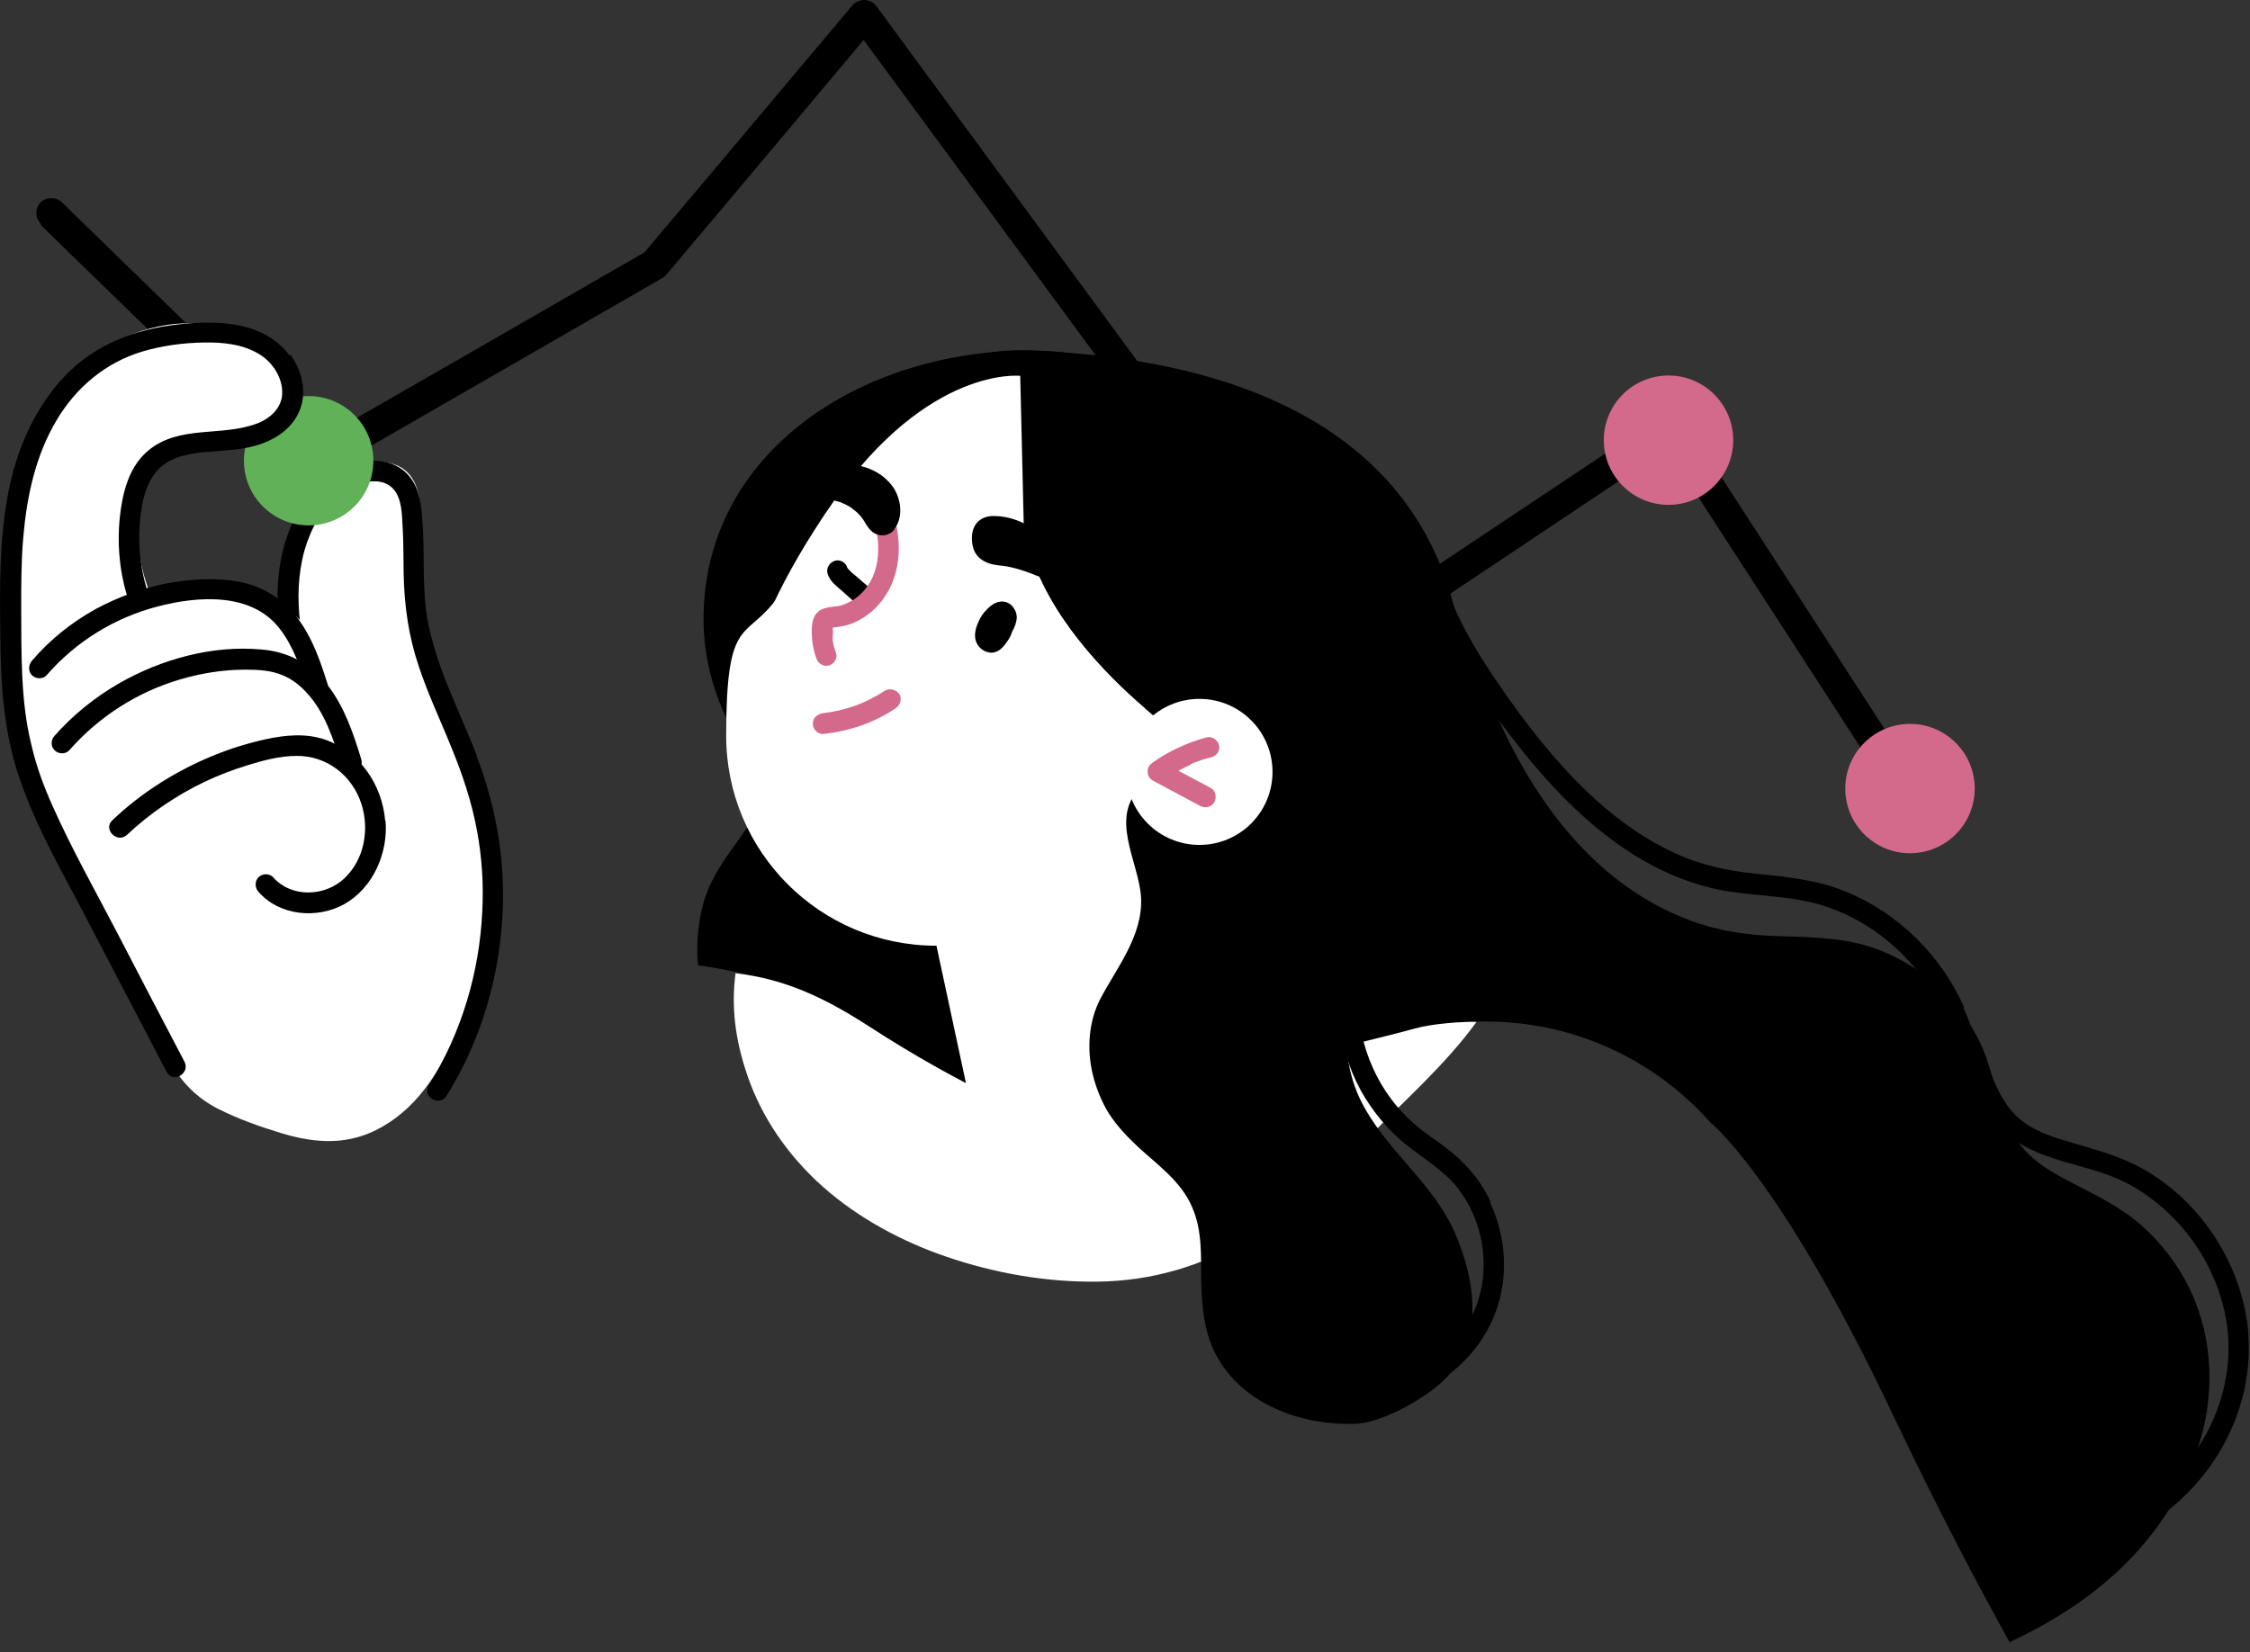 <svg width="162" height="119" viewBox="0 0 162 119" fill="none" xmlns="http://www.w3.org/2000/svg">
<rect x="0" y="0" width="162" height="119" fill="#333333" stroke="none"/>
<path d="M2.953 16.226L21.468 34.23C21.819 34.581 22.345 34.631 22.771 34.38L35.724 26.918L47.675 20.032C47.775 19.982 47.876 19.882 47.976 19.782L54.239 12.345L62.181 2.88L69.146 12.345L95.153 47.702C95.503 48.177 96.155 48.278 96.631 47.952L120.031 32.327L136.817 58.243C136.993 58.519 137.293 58.694 137.619 58.744H137.719C138.02 58.744 138.296 58.619 138.496 58.419L137.895 55.915L121.259 30.224C121.109 29.973 120.858 29.798 120.557 29.748C120.282 29.698 119.981 29.748 119.731 29.898L96.255 45.548L71.827 12.32L63.108 0.451C62.908 0.175 62.607 0.025 62.257 0C61.931 0 61.605 0.125 61.38 0.376L51.358 12.295L46.397 18.179L35.699 24.339L22.37 32.001L4.457 14.573C4.031 14.148 3.329 14.173 2.928 14.573C2.503 14.999 2.528 15.7 2.928 16.101L2.953 16.226Z" fill="black"/>
<path d="M87.234 89.169C84.678 90.396 81.923 91.047 79.041 91.097C75.659 91.147 72.252 90.546 69.07 89.445C66.138 88.443 63.333 86.941 61.002 84.862C58.722 82.834 56.944 80.305 55.967 77.375C55.24 75.197 54.939 72.843 55.215 70.564C54.714 70.414 54.238 70.314 53.787 70.189C51.983 69.763 50.655 69.563 50.254 69.513C50.129 68.085 50.229 66.608 50.63 65.081C52.259 59.121 60.526 56.792 51.407 46.776C51.131 46.476 51.106 46.05 51.407 45.725C51.657 45.474 52.208 45.399 52.459 45.725C52.559 45.85 52.659 46 52.76 46.125C52.985 45.549 53.386 45.048 53.862 44.648C54.939 43.746 56.317 43.421 57.645 43.12C59.173 42.795 60.727 42.469 62.305 42.344C64.961 42.144 67.516 42.795 69.796 44.172C71.926 45.474 73.705 47.252 75.258 49.18C76.987 51.334 78.515 53.662 79.943 56.016C83 60.999 85.831 66.333 87.485 71.967C88.988 77.075 89.414 82.584 87.735 87.692C87.585 88.168 87.409 88.644 87.209 89.094L87.234 89.169Z" fill="black"/>
<path d="M76.49 67.834C77.542 63.452 79.722 59.471 82.227 55.765C83.455 53.912 84.757 52.084 86.11 50.356C87.438 48.678 88.967 47.151 90.846 46.074C94.478 43.996 94.303 44.071 98.387 43.695C98.487 43.695 98.462 43.645 98.412 43.645C98.863 43.345 103.222 42.794 103.147 42.518C103.047 42.118 102.721 41.191 102.421 40.34C103.598 42.869 105.903 46.65 106.479 48.278C109.16 55.815 113.87 63.402 121.737 66.306C123.692 67.033 125.696 67.333 127.8 67.408C130.08 67.483 132.385 67.483 134.565 68.159C138.123 69.286 141.179 71.966 142.708 75.396C143.509 77.249 143.785 79.302 144.637 81.13C145.464 82.908 146.917 83.985 148.62 84.886C150.349 85.813 152.103 86.589 153.631 87.791C155.159 88.993 156.437 90.545 157.364 92.248C159.268 95.779 159.544 99.91 158.417 103.742C157.264 107.673 154.859 111.153 151.752 113.808C149.623 115.636 147.217 117.088 144.687 118.265C142.382 114.083 139.626 108.925 136.168 101.638C128.151 84.761 123.14 80.83 123.14 80.83C119.182 76.373 113.419 73.568 106.98 73.568C100.542 73.568 106.529 73.568 106.304 73.568H106.129C105.828 73.568 105.527 73.593 105.227 73.618C104.55 73.668 103.899 73.769 103.222 73.869C101.218 76.698 98.988 79.353 96.558 81.831C94.253 84.185 91.798 86.439 88.992 88.167C85.96 90.02 82.603 90.996 79.045 91.046C77.893 91.046 76.715 90.996 75.563 90.871C75.412 87.841 75.387 84.811 75.387 81.831C75.387 77.124 75.387 72.366 76.49 67.784V67.834Z" fill="black"/>
<path d="M106.324 73.57C104.119 76.65 100.887 79.48 98.232 82.209C95.726 84.788 93.02 87.267 89.939 89.145C86.607 91.174 82.949 92.25 79.04 92.3C75.357 92.351 71.624 91.7 68.117 90.498C64.91 89.396 61.828 87.743 59.273 85.49C56.767 83.261 54.813 80.481 53.761 77.301C52.959 74.898 52.633 72.594 52.959 70.09C56.642 70.516 59.523 71.943 62.655 73.971C69.219 78.228 74.33 80.281 74.33 80.281C80.894 79.23 98.658 74.973 101.865 74.071C103.117 73.721 105.197 73.57 106.324 73.596V73.57Z" fill="white"/>
<path d="M96.004 47.102C96.004 59.172 88.613 66.183 76.537 66.183C64.461 66.183 50.656 56.668 50.656 44.598C50.656 32.529 62.056 25.242 74.132 25.242C86.208 25.242 96.004 35.033 96.004 47.102Z" fill="black"/>
<path d="M105.477 50.355C105.477 62.425 95.229 70.763 83.153 70.763C71.077 70.763 61.281 60.972 61.281 48.903C61.281 36.834 62.058 24.764 74.134 25.24C98.511 26.217 105.477 38.286 105.477 50.355Z" fill="black"/>
<path d="M82.551 52.984C82.551 58.843 79.219 63.926 74.333 66.43C72.254 67.507 69.898 68.108 67.418 68.108C59.05 68.108 52.285 61.347 52.285 52.984C52.285 44.62 53.563 46.047 55.668 43.443C58.449 40.038 62.683 37.859 67.418 37.859C72.153 37.859 72.028 38.41 74.032 39.362C75.385 44.295 79.594 48.577 82.425 51.005C82.501 51.657 82.551 52.308 82.551 52.959V52.984Z" fill="white"/>
<path d="M85.182 53.185L84.255 65.079L74.334 66.431L69.273 67.132L68.22 65.079L53.714 48.552C53.714 48.552 54.19 46.599 55.693 43.469C56.645 41.441 58.048 38.937 60.003 36.133C66.867 26.317 73.457 27.068 73.457 27.068L73.707 37.685C73.782 38.261 73.908 38.837 74.058 39.388C75.411 44.321 79.62 48.602 82.451 51.031C84.029 52.409 85.207 53.185 85.207 53.185H85.182Z" fill="white"/>
<path d="M62.786 42.491C62.461 42.216 62.16 41.941 61.834 41.665C61.684 41.54 61.533 41.39 61.358 41.264C61.258 41.164 61.158 41.064 61.057 40.964C61.057 40.964 61.032 40.914 61.007 40.889C60.907 40.513 60.481 40.263 60.105 40.388C59.73 40.513 59.479 40.889 59.579 41.289C59.73 41.84 60.181 42.166 60.581 42.517C60.957 42.867 61.358 43.193 61.734 43.543C61.884 43.668 62.06 43.769 62.26 43.769C62.461 43.769 62.661 43.693 62.786 43.543C62.911 43.393 63.012 43.218 63.012 43.017C63.012 42.817 62.937 42.617 62.786 42.491Z" fill="black"/>
<path d="M66.642 64.455L70.45 82.209L92.598 77.201L86.359 56.793L66.642 64.455Z" fill="white"/>
<path d="M96.133 64.153C97.937 68.986 95.707 74.52 97.912 79.127C99.641 82.758 103.173 85.112 104.777 88.843C106.305 92.373 106.906 96.856 103.674 99.66C102.271 100.887 99.415 102.49 97.536 102.54C95.732 102.59 93.878 102.314 92.099 101.563C90.371 100.837 88.742 99.635 87.715 97.857C86.688 96.129 86.537 94.151 86.487 92.273C86.462 90.545 86.587 88.642 85.836 86.94C85.034 85.062 83.356 83.91 81.952 82.608C81.176 81.882 80.449 81.13 79.848 80.204C79.322 79.353 78.946 78.426 78.695 77.449C78.219 75.521 78.395 73.493 79.247 71.891C80.424 69.662 82.328 67.333 82.153 64.579C81.978 62.025 79.798 58.794 82.228 56.616C83.706 55.314 85.886 55.364 87.815 55.965C91.423 57.067 94.68 60.247 96.158 64.128L96.133 64.153Z" fill="black"/>
<path d="M91.621 55.59C91.621 58.495 89.266 60.849 86.36 60.849C83.454 60.849 81.098 58.495 81.098 55.59C81.098 52.686 83.454 50.332 86.36 50.332C89.266 50.332 91.621 52.686 91.621 55.59Z" fill="white"/>
<path d="M73.207 44.472C73.207 43.896 72.756 43.32 72.155 43.32C71.704 43.32 71.328 43.596 71.027 43.921C70.802 44.147 70.601 44.422 70.476 44.723C70.276 45.148 70.15 45.574 70.226 46.025C70.326 46.55 70.777 46.951 71.303 47.001C71.854 47.051 72.255 46.601 72.531 46.175C72.681 45.975 72.806 45.724 72.881 45.474C73.057 45.173 73.182 44.848 73.207 44.497V44.472Z" fill="black"/>
<path d="M63.307 43.498C62.656 44.249 61.754 44.85 60.777 45.075C60.526 45.125 60.276 45.15 60 45.2H59.95C60 45.501 59.95 45.801 59.95 46.102C60 46.427 60.075 46.728 60.201 47.028C60.326 47.404 60.05 47.83 59.675 47.93C59.274 48.03 58.898 47.779 58.773 47.404C58.547 46.778 58.447 46.127 58.447 45.476C58.447 44.875 58.522 44.249 59.098 43.923C59.549 43.673 60.101 43.723 60.577 43.598C60.952 43.473 61.328 43.297 61.654 43.047C63.433 41.695 63.508 39.241 62.856 37.288C62.556 36.386 63.984 35.986 64.285 36.887C65.011 39.116 64.886 41.67 63.307 43.498Z" fill="#D46A8B"/>
<path d="M64.413 38.109C63.962 38.711 63.11 38.685 62.634 38.135C62.434 37.909 62.309 37.684 62.158 37.434C62.158 37.408 62.108 37.358 62.083 37.333C62.083 37.333 62.033 37.258 62.008 37.233C61.958 37.158 61.908 37.108 61.832 37.033C61.757 36.933 61.657 36.858 61.557 36.782C61.507 36.732 61.457 36.707 61.407 36.657C61.231 36.507 61.031 36.407 60.83 36.307C60.78 36.282 60.73 36.257 60.655 36.231C60.655 36.231 60.58 36.206 60.555 36.181C60.48 36.156 60.404 36.131 60.304 36.106C60.204 36.081 60.104 36.056 60.004 36.031C59.953 36.031 59.878 36.006 59.828 35.981H59.778C59.377 35.931 59.077 35.681 59.051 35.23C59.051 34.879 59.377 34.479 59.728 34.479C59.953 33.803 60.655 33.427 61.356 33.477C62.484 33.552 63.586 34.103 64.263 35.03C64.889 35.881 65.064 37.258 64.388 38.109H64.413Z" fill="black"/>
<path d="M76.964 41.444C76.864 41.844 76.438 42.17 76.037 42.02C74.885 41.569 73.732 41.018 72.504 40.793C72.078 40.718 71.627 40.718 71.201 40.568C70.7 40.392 70.275 40.067 70.099 39.541C69.924 39.04 69.924 38.339 70.174 37.888C70.45 37.362 71.026 37.137 71.602 37.162C73.832 37.187 75.611 38.865 77.089 40.317C77.465 40.693 77.315 41.194 76.964 41.444Z" fill="black"/>
<path d="M64.761 50.007C64.561 49.681 64.085 49.531 63.734 49.731C63.032 50.182 62.306 50.557 61.604 50.808C60.853 51.083 59.976 51.284 59.274 51.359C58.898 51.409 58.523 51.659 58.523 52.11C58.523 52.486 58.848 52.886 59.274 52.861C61.128 52.661 62.932 52.06 64.486 51.008C64.811 50.783 64.962 50.357 64.761 49.981V50.007Z" fill="#D46A8B"/>
<path d="M85.683 55.061C85.708 55.061 85.758 55.036 85.783 55.011C85.959 54.936 86.084 54.886 86.234 54.836C86.56 54.711 86.885 54.611 87.236 54.535C87.612 54.435 87.888 54.01 87.762 53.634C87.637 53.258 87.261 53.008 86.86 53.108C85.482 53.484 84.155 54.085 83.002 54.911C82.777 55.061 82.626 55.262 82.626 55.562C82.626 55.862 82.777 56.088 83.002 56.213C84.129 56.814 85.282 57.44 86.409 58.041C86.76 58.216 87.236 58.141 87.437 57.766C87.612 57.415 87.537 56.939 87.161 56.739L84.856 55.512C85.056 55.387 85.282 55.287 85.482 55.186C85.558 55.161 85.633 55.111 85.708 55.086L85.683 55.061Z" fill="#D46A8B"/>
<path d="M35.623 66.209C35.373 67.962 34.771 69.615 34.12 71.267C32.942 74.297 31.765 77.527 29.334 79.806C28.257 80.808 26.954 81.609 25.501 81.96C23.797 82.385 22.019 82.135 20.34 81.634C18.762 81.158 17.133 80.582 15.655 79.831C14.202 79.08 13.099 77.978 12.298 76.551C11.521 75.149 10.995 73.596 10.419 72.119C9.767 70.391 9.116 68.638 8.489 66.91C8.489 66.86 8.464 66.81 8.464 66.76C8.414 66.66 8.339 66.56 8.289 66.46C6.836 63.655 6.335 60.325 7.387 57.32C7.913 55.843 8.765 54.516 9.968 53.464C11.195 52.387 12.649 51.561 14.102 50.785C15.58 49.983 17.158 49.332 18.837 49.032C19.137 48.982 19.438 48.931 19.714 48.907C19.864 47.104 20.014 45.301 20.165 43.498C20.315 41.67 20.515 39.817 21.167 38.114C21.718 36.662 22.62 35.335 23.898 34.408C25.15 33.507 26.829 32.931 28.357 33.432C29.936 33.932 30.287 35.61 30.262 37.062C30.262 37.839 30.136 38.615 30.111 39.391C30.111 40.218 30.111 41.044 30.161 41.895C30.312 43.598 30.061 45.526 30.687 47.129C31.339 48.806 32.316 51.911 33.042 53.564C34.446 56.769 35.773 58.422 35.698 61.927V62.203C35.849 63.555 35.824 64.907 35.598 66.259L35.623 66.209Z" fill="white"/>
<path d="M141.404 72.515C139.776 68.859 136.744 65.829 133.061 64.277C130.932 63.375 128.702 63.15 126.447 62.925C124.368 62.724 122.338 62.273 120.434 61.372C116.776 59.644 113.795 56.815 111.239 53.735C109.886 52.107 108.659 50.404 107.481 48.652C106.228 46.774 105.051 44.795 104.274 42.642C104.074 42.116 103.923 41.565 103.773 41.014C103.523 40.088 102.095 40.489 102.345 41.415C103.472 45.747 106.128 49.578 108.834 53.084C111.314 56.314 114.171 59.394 117.653 61.572C119.332 62.624 121.186 63.45 123.115 63.926C125.42 64.502 127.85 64.427 130.155 64.928C133.888 65.729 137.12 68.208 139.124 71.438C141.404 75.119 141.981 79.701 141.054 83.908C140.928 84.459 140.803 84.985 140.628 85.511C140.352 86.437 141.78 86.813 142.056 85.911C143.409 81.554 143.233 76.772 141.379 72.59L141.404 72.515Z" fill="black"/>
<path d="M161.896 96.104C161.621 92.824 160.243 89.694 158.063 87.24C157.011 86.038 155.733 85.011 154.355 84.21C152.927 83.409 151.374 82.933 149.82 82.482C148.192 82.006 146.388 81.556 145.135 80.329C143.707 78.951 143.381 76.873 142.254 75.296C142.028 74.97 141.603 74.82 141.227 75.02C140.901 75.195 140.726 75.721 140.951 76.047C141.953 77.449 142.354 79.177 143.381 80.554C144.358 81.881 145.787 82.682 147.315 83.233C148.793 83.784 150.346 84.085 151.825 84.636C153.203 85.136 154.505 85.938 155.633 86.914C157.938 88.892 159.566 91.622 160.193 94.576C160.819 97.506 160.293 100.561 158.89 103.19C157.311 106.145 154.681 108.574 151.499 109.676C151.123 109.801 150.873 110.177 150.973 110.577C151.073 110.953 151.499 111.228 151.875 111.103C158.013 108.975 162.397 102.614 161.871 96.079L161.896 96.104Z" fill="black"/>
<path d="M102.27 94.004C101.318 94.004 101.318 95.481 102.27 95.481C103.222 95.481 103.222 94.004 102.27 94.004Z" fill="black"/>
<path d="M107.306 86.513C106.579 84.935 105.452 83.683 104.074 82.632C103.347 82.081 102.595 81.605 101.894 81.004C101.268 80.453 100.666 79.827 100.165 79.151C99.113 77.749 98.411 76.146 98.036 74.443C97.61 72.49 97.559 70.512 97.359 68.534C96.983 65.003 95.856 60.871 92.348 59.219C91.998 59.044 91.547 59.119 91.321 59.494C91.121 59.82 91.221 60.346 91.597 60.521C94.302 61.823 95.38 64.953 95.781 67.733C96.031 69.611 96.081 71.514 96.357 73.392C96.608 75.195 97.109 76.947 97.986 78.55C98.787 79.977 99.84 81.279 101.117 82.331C102.42 83.408 103.923 84.234 104.976 85.586C106.779 87.915 107.331 91.17 106.328 93.95C105.226 96.929 102.295 99.208 99.138 99.534C98.737 99.584 98.386 99.834 98.386 100.285C98.386 100.736 98.737 101.061 99.138 101.036C102.37 100.71 105.351 98.807 106.98 95.978C108.659 93.123 108.684 89.568 107.281 86.588L107.306 86.513Z" fill="black"/>
<path d="M27.483 72.665C26.355 69.685 26.03 66.43 26.606 63.3C26.681 62.9 26.506 62.499 26.08 62.399C25.729 62.298 25.228 62.524 25.178 62.925C24.551 66.33 24.827 69.861 26.055 73.091C26.205 73.466 26.556 73.717 26.957 73.617C27.307 73.516 27.608 73.091 27.483 72.715V72.665Z" fill="white"/>
<path d="M34.324 54.389C33.498 52.285 32.52 50.232 31.744 48.104C31.368 47.027 31.042 45.95 30.817 44.824C30.591 43.672 30.541 42.495 30.516 41.318C30.491 40.066 30.516 38.839 30.416 37.587C30.341 36.46 30.241 35.258 29.514 34.357C28.336 32.854 26.232 32.98 24.628 33.706C22.95 34.482 21.697 36.109 20.996 37.787C20.219 39.59 19.918 41.568 19.993 43.521C19.993 43.997 20.044 44.473 20.119 44.949C20.169 45.349 20.419 45.7 20.87 45.7C21.321 45.7 21.672 45.349 21.622 44.949C21.396 43.171 21.447 41.368 21.922 39.64C22.373 38.088 23.225 36.46 24.553 35.483C25.13 35.058 25.856 34.757 26.532 34.682C27.209 34.607 27.86 34.707 28.311 35.208C28.938 35.884 28.938 37.036 28.988 37.912C29.063 39.064 29.038 40.216 29.063 41.343C29.113 43.622 29.414 45.8 30.14 47.953C30.817 50.007 31.744 51.935 32.545 53.938C33.322 55.841 33.974 57.794 34.349 59.848C34.7 61.751 34.825 63.679 34.725 65.607C34.525 70.039 33.222 74.396 30.867 78.177C30.366 78.978 31.643 79.73 32.145 78.928C34.4 75.322 35.727 71.191 36.103 66.959C36.504 62.677 35.853 58.395 34.299 54.414L34.324 54.389Z" fill="black"/>
<path d="M22.223 37.838C19.649 37.838 17.563 35.753 17.563 33.181C17.563 30.609 19.649 28.523 22.223 28.523C24.796 28.523 26.883 30.609 26.883 33.181C26.883 35.753 24.796 37.838 22.223 37.838Z" fill="#60B158"/>
<path d="M120.133 36.358C117.559 36.358 115.473 34.273 115.473 31.7C115.473 29.128 117.559 27.043 120.133 27.043C122.707 27.043 124.793 29.128 124.793 31.7C124.793 34.273 122.707 36.358 120.133 36.358Z" fill="#D46A8B"/>
<path d="M137.52 61.448C134.946 61.448 132.86 59.362 132.86 56.79C132.86 54.218 134.946 52.133 137.52 52.133C140.093 52.133 142.18 54.218 142.18 56.79C142.18 59.362 140.093 61.448 137.52 61.448Z" fill="#D46A8B"/>
<path d="M26.156 59.293C25.93 60.796 25.078 62.173 24.377 63.5C23.65 64.852 22.924 66.18 22.072 67.457C20.644 69.61 18.74 71.864 16.059 72.339C15.533 72.439 15.007 72.465 14.48 72.415C14.931 72.965 15.382 73.516 15.833 74.042C16.084 74.343 16.134 74.793 15.833 75.094C15.558 75.369 15.032 75.394 14.781 75.094C14.13 74.343 13.503 73.566 12.852 72.79C12.576 72.465 12.326 72.114 12.05 71.788C11.599 71.563 11.148 71.288 10.747 70.962C10.472 71.037 10.146 70.962 9.971 70.637C9.57 69.936 9.169 69.234 8.768 68.508C7.19 65.754 5.536 62.999 4.033 60.195C2.78 57.841 1.753 55.312 1.678 52.633C1.552 52.182 1.427 51.756 1.327 51.306C0.325 47.224 -0.076 42.942 0.45 38.761C0.901 35.029 2.003 31.248 4.308 28.219C5.411 26.766 6.764 25.464 8.367 24.613C9.87 23.811 11.574 23.336 13.303 23.286C15.007 23.236 16.76 23.611 18.238 24.462C19.692 25.314 21.245 26.891 21.095 28.744C20.919 30.723 19.015 31.574 17.236 31.499C15.432 31.424 13.353 31.774 11.825 33.151C10.597 34.253 10.196 34.679 9.971 36.282C9.67 38.41 9.996 40.463 10.697 42.492C10.722 42.592 10.772 42.667 10.797 42.767C11.248 42.667 11.724 42.592 12.175 42.517C13.754 42.266 15.332 42.116 16.911 42.341C18.213 42.542 19.466 43.042 20.544 43.794C22.773 45.371 24.252 47.725 25.103 50.304C25.554 51.706 25.83 53.134 26.03 54.586C26.231 56.138 26.456 57.716 26.206 59.268L26.156 59.293Z" fill="white"/>
<path d="M22.049 61.675C21.848 61.349 21.372 61.199 21.022 61.399C19.268 62.501 17.514 63.603 15.76 64.704C15.409 64.93 15.284 65.355 15.485 65.731C15.685 66.082 16.161 66.207 16.512 66.006C18.266 64.905 20.02 63.803 21.773 62.701C22.124 62.476 22.249 62.05 22.049 61.675Z" fill="white"/>
<path d="M27.733 59.097C27.507 56.493 25.904 54.139 23.398 53.263C21.995 52.787 20.542 52.937 19.139 53.237C17.886 53.513 16.659 53.889 15.481 54.364C12.75 55.466 10.22 57.044 8.09 59.072C7.389 59.723 8.441 60.775 9.142 60.123C10.796 58.571 12.675 57.294 14.704 56.317C15.707 55.842 16.734 55.441 17.811 55.115C18.939 54.765 20.141 54.439 21.344 54.439C23.548 54.414 25.377 55.867 26.029 57.92C26.605 59.748 26.229 61.876 24.826 63.228C23.423 64.581 20.993 64.681 19.665 63.178C19.39 62.878 18.888 62.903 18.613 63.178C18.337 63.454 18.337 63.93 18.613 64.23C20.116 65.958 22.847 66.208 24.801 65.106C26.881 63.93 27.958 61.401 27.758 59.097H27.733Z" fill="black"/>
<path d="M26.006 54.662C25.43 52.784 24.803 50.906 23.576 49.329C22.373 47.801 20.745 46.925 18.816 46.775C15.283 46.449 11.6 47.476 8.543 49.229C6.815 50.23 5.236 51.507 3.933 52.985C3.658 53.285 3.633 53.736 3.933 54.036C4.209 54.312 4.71 54.337 4.986 54.036C7.115 51.608 9.896 49.83 12.978 48.928C14.506 48.477 16.085 48.227 17.688 48.227C18.59 48.227 19.517 48.277 20.344 48.628C21.02 48.903 21.597 49.354 22.073 49.88C23.401 51.307 24.002 53.235 24.578 55.063C24.854 55.965 26.307 55.589 26.006 54.662Z" fill="black"/>
<path d="M23.625 49.381C23.124 47.804 22.598 46.201 21.646 44.824C20.619 43.322 19.14 42.295 17.336 41.919C15.533 41.569 13.653 41.694 11.85 42.045C10.121 42.395 8.467 43.021 6.914 43.848C5.185 44.799 3.582 46.076 2.304 47.579C2.053 47.879 2.003 48.33 2.304 48.63C2.58 48.906 3.081 48.931 3.356 48.63C5.461 46.201 8.267 44.474 11.373 43.672C14.255 42.921 18.088 42.646 20.117 45.25C21.145 46.552 21.671 48.205 22.172 49.757C22.447 50.658 23.901 50.283 23.6 49.356L23.625 49.381Z" fill="black"/>
<path d="M20.844 25.592C18.864 22.963 15.181 23.038 12.225 23.439C9.193 23.865 6.362 25.117 4.333 27.445C2.379 29.674 1.201 32.453 0.625 35.333C-0.052 38.764 -0.026 42.269 0.024 45.75C0.049 49.18 0.249 52.636 1.352 55.891C2.429 59.146 4.133 62.176 5.736 65.206C7.415 68.411 9.093 71.641 10.772 74.847C11.173 75.623 11.599 76.424 11.999 77.2C12.45 78.052 13.728 77.3 13.277 76.449C11.649 73.344 10.02 70.239 8.417 67.134C6.863 64.154 5.185 61.175 3.807 58.095C3.155 56.642 2.604 55.165 2.253 53.612C1.853 51.985 1.677 50.332 1.602 48.654C1.527 47.002 1.527 45.374 1.527 43.721C1.527 42.069 1.527 40.366 1.677 38.688C1.928 35.759 2.554 32.804 4.082 30.25C5.485 27.896 7.59 26.118 10.246 25.317C11.674 24.891 13.202 24.691 14.68 24.666C16.083 24.641 17.561 24.791 18.764 25.567C19.691 26.168 20.368 27.27 20.317 28.372C20.267 29.449 19.365 30.2 18.438 30.525C15.908 31.452 12.927 30.601 10.697 32.428C9.594 33.33 9.043 34.732 8.793 36.109C8.492 37.737 8.467 39.364 8.717 41.017C8.843 41.793 9.018 42.57 9.294 43.321C9.594 44.222 11.022 43.847 10.722 42.92C10.196 41.343 9.945 39.69 10.045 38.012C10.12 36.66 10.346 35.083 11.223 34.006C12.075 32.929 13.503 32.679 14.806 32.554C16.159 32.428 17.537 32.428 18.839 31.953C20.117 31.502 21.244 30.625 21.67 29.298C22.071 28.021 21.67 26.569 20.894 25.542L20.844 25.592Z" fill="black"/>
</svg>
